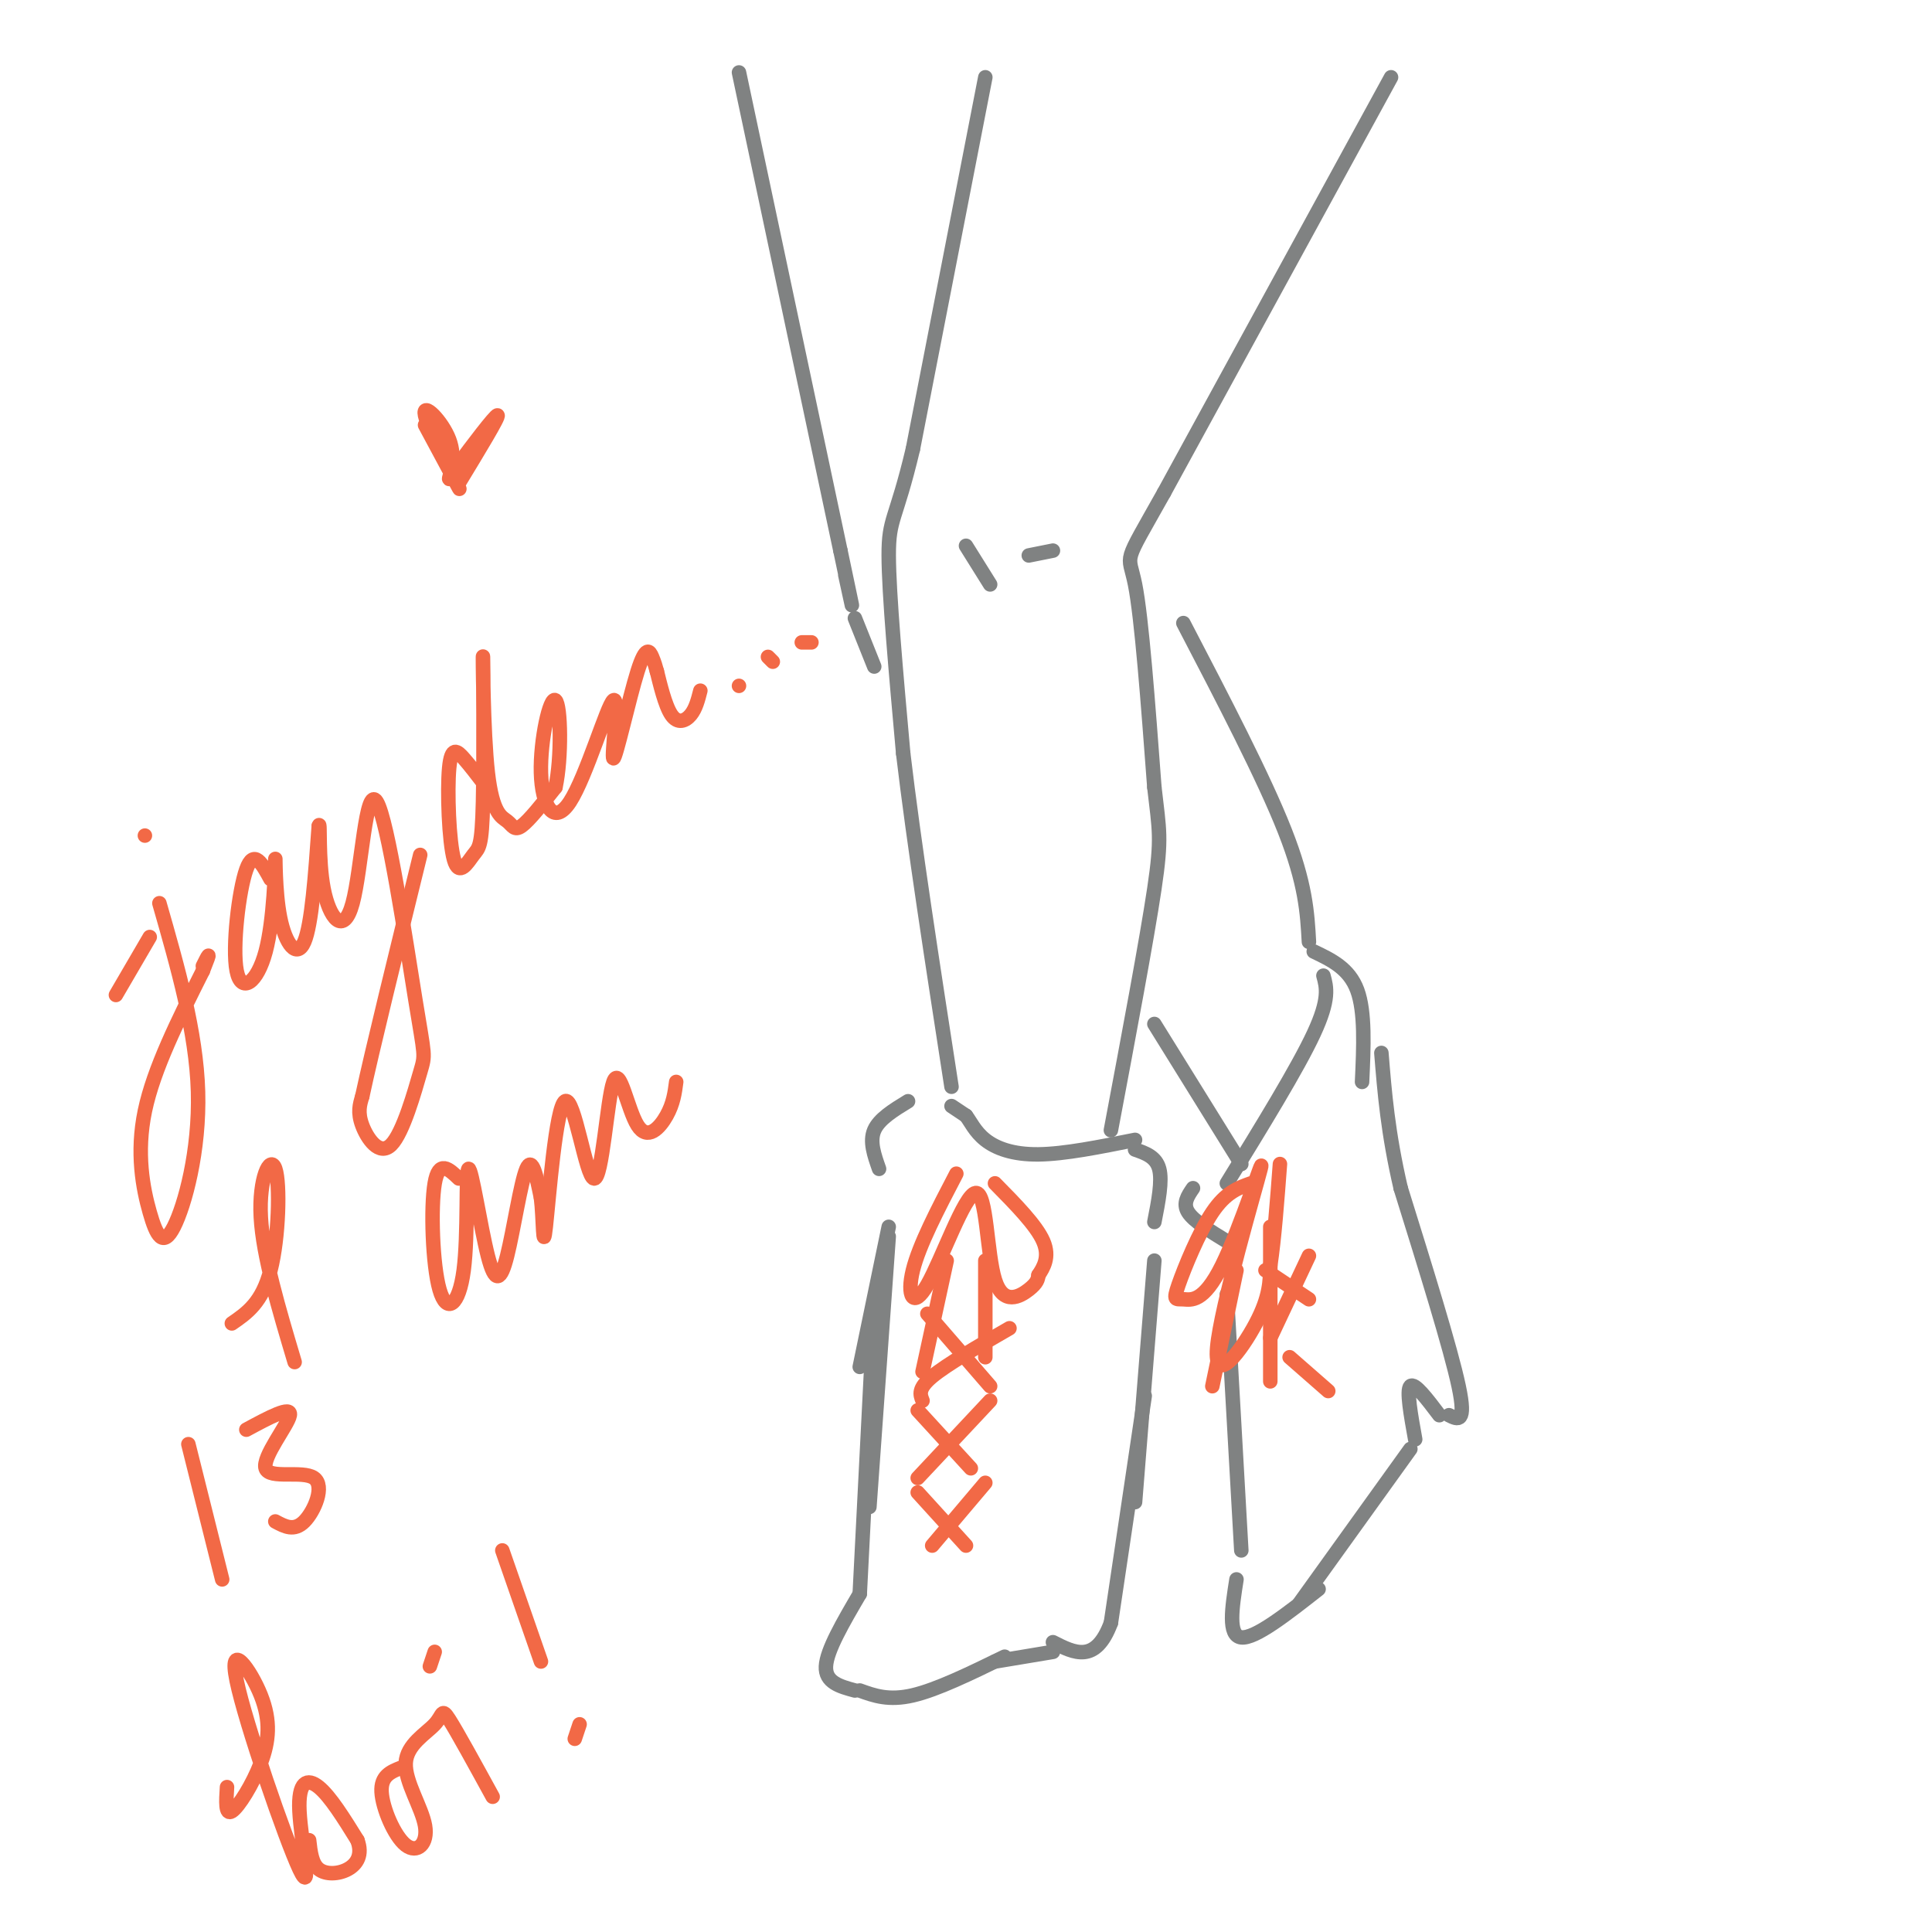 <svg viewBox='0 0 400 400' version='1.1' xmlns='http://www.w3.org/2000/svg' xmlns:xlink='http://www.w3.org/1999/xlink'><g fill='none' stroke='rgb(128,130,130)' stroke-width='3' stroke-linecap='round' stroke-linejoin='round'><path d='M204,16c0.000,0.000 -15.000,77.000 -15,77'/><path d='M189,93c-3.578,15.044 -5.022,14.156 -5,22c0.022,7.844 1.511,24.422 3,41'/><path d='M187,156c2.167,18.333 6.083,43.667 10,69'/><path d='M288,16c0.000,0.000 -47.000,86.000 -47,86'/><path d='M241,102c-8.822,15.733 -7.378,12.067 -6,19c1.378,6.933 2.689,24.467 4,42'/><path d='M239,163c1.022,8.978 1.578,10.422 0,21c-1.578,10.578 -5.289,30.289 -9,50'/><path d='M200,113c0.000,0.000 5.000,8.000 5,8'/><path d='M213,115c0.000,0.000 5.000,-1.000 5,-1'/><path d='M197,229c0.000,0.000 3.000,2.000 3,2'/><path d='M200,231c0.952,1.226 1.833,3.292 4,5c2.167,1.708 5.619,3.060 11,3c5.381,-0.060 12.690,-1.530 20,-3'/><path d='M188,228c-3.000,1.833 -6.000,3.667 -7,6c-1.000,2.333 0.000,5.167 1,8'/><path d='M235,238c2.167,0.750 4.333,1.500 5,4c0.667,2.500 -0.167,6.750 -1,11'/><path d='M184,254c0.000,0.000 -6.000,29.000 -6,29'/><path d='M184,256c0.000,0.000 -4.000,56.000 -4,56'/><path d='M181,271c0.000,0.000 -3.000,59.000 -3,59'/><path d='M178,330c-3.417,5.833 -6.833,11.667 -7,15c-0.167,3.333 2.917,4.167 6,5'/><path d='M178,350c3.000,1.083 6.000,2.167 11,1c5.000,-1.167 12.000,-4.583 19,-8'/><path d='M206,344c0.000,0.000 12.000,-2.000 12,-2'/><path d='M239,261c0.000,0.000 -4.000,50.000 -4,50'/><path d='M237,289c0.000,0.000 -7.000,47.000 -7,47'/><path d='M230,336c-3.167,8.500 -7.583,6.250 -12,4'/><path d='M153,15c0.000,0.000 21.000,99.000 21,99'/><path d='M174,114c3.667,17.333 2.333,11.167 1,5'/><path d='M245,129c8.333,16.000 16.667,32.000 21,43c4.333,11.000 4.667,17.000 5,23'/><path d='M239,212c0.000,0.000 18.000,29.000 18,29'/><path d='M254,245c7.333,-11.917 14.667,-23.833 18,-31c3.333,-7.167 2.667,-9.583 2,-12'/><path d='M272,197c3.667,1.750 7.333,3.500 9,8c1.667,4.500 1.333,11.750 1,19'/><path d='M247,246c-1.083,1.583 -2.167,3.167 -1,5c1.167,1.833 4.583,3.917 8,6'/><path d='M254,268c0.000,0.000 3.000,53.000 3,53'/><path d='M256,327c-0.917,5.833 -1.833,11.667 1,12c2.833,0.333 9.417,-4.833 16,-10'/><path d='M269,332c0.000,0.000 23.000,-32.000 23,-32'/><path d='M293,298c-0.917,-5.083 -1.833,-10.167 -1,-11c0.833,-0.833 3.417,2.583 6,6'/><path d='M300,293c1.833,0.917 3.667,1.833 2,-6c-1.667,-7.833 -6.833,-24.417 -12,-41'/><path d='M290,246c-2.667,-11.500 -3.333,-19.750 -4,-28'/><path d='M177,128c0.000,0.000 4.000,10.000 4,10'/></g>
<g fill='none' stroke='rgb(242,105,70)' stroke-width='3' stroke-linecap='round' stroke-linejoin='round'><path d='M88,88c3.906,7.276 7.812,14.552 7,13c-0.812,-1.552 -6.341,-11.931 -7,-15c-0.659,-3.069 3.553,1.174 5,5c1.447,3.826 0.128,7.236 0,8c-0.128,0.764 0.936,-1.118 2,-3'/><path d='M95,96c2.444,-3.311 7.556,-10.089 8,-10c0.444,0.089 -3.778,7.044 -8,14'/><path d='M24,206c0.000,0.000 7.000,-12.000 7,-12'/><path d='M33,187c3.823,13.343 7.646,26.686 8,39c0.354,12.314 -2.761,23.600 -5,28c-2.239,4.400 -3.603,1.915 -5,-3c-1.397,-4.915 -2.828,-12.262 -1,-21c1.828,-8.738 6.914,-18.869 12,-29'/><path d='M42,201c2.000,-5.000 1.000,-3.000 0,-1'/><path d='M56,182c-1.721,-3.170 -3.443,-6.340 -5,-2c-1.557,4.340 -2.951,16.190 -2,21c0.951,4.810 4.247,2.582 6,-4c1.753,-6.582 1.965,-17.517 2,-19c0.035,-1.483 -0.106,6.485 1,12c1.106,5.515 3.459,8.576 5,5c1.541,-3.576 2.271,-13.788 3,-24'/><path d='M66,171c0.375,-1.458 -0.186,6.897 1,13c1.186,6.103 4.119,9.954 6,3c1.881,-6.954 2.710,-24.711 5,-21c2.290,3.711 6.042,28.892 8,41c1.958,12.108 2.123,11.142 1,15c-1.123,3.858 -3.533,12.539 -6,15c-2.467,2.461 -4.991,-1.297 -6,-4c-1.009,-2.703 -0.505,-4.352 0,-6'/><path d='M75,227c2.000,-9.333 7.000,-29.667 12,-50'/><path d='M100,162c-1.349,-1.758 -2.697,-3.516 -4,-5c-1.303,-1.484 -2.559,-2.693 -3,2c-0.441,4.693 -0.065,15.288 1,19c1.065,3.712 2.821,0.541 4,-1c1.179,-1.541 1.782,-1.451 2,-11c0.218,-9.549 0.050,-28.738 0,-30c-0.050,-1.262 0.018,15.404 1,24c0.982,8.596 2.880,9.122 4,10c1.120,0.878 1.463,2.108 3,1c1.537,-1.108 4.269,-4.554 7,-8'/><path d='M115,163c1.322,-6.016 1.127,-17.058 0,-18c-1.127,-0.942 -3.186,8.214 -3,15c0.186,6.786 2.617,11.200 6,6c3.383,-5.200 7.719,-20.015 9,-21c1.281,-0.985 -0.492,11.860 0,12c0.492,0.140 3.248,-12.424 5,-18c1.752,-5.576 2.501,-4.165 3,-3c0.499,1.165 0.750,2.082 1,3'/><path d='M136,139c0.619,2.440 1.667,7.042 3,9c1.333,1.958 2.952,1.274 4,0c1.048,-1.274 1.524,-3.137 2,-5'/><path d='M30,173c0.000,0.000 0.000,0.000 0,0'/><path d='M153,142c0.000,0.000 0.000,0.000 0,0'/><path d='M159,136c0.000,0.000 1.000,1.000 1,1'/><path d='M166,133c0.000,0.000 2.000,0.000 2,0'/><path d='M48,274c3.137,-2.155 6.274,-4.310 8,-11c1.726,-6.690 2.042,-17.917 1,-21c-1.042,-3.083 -3.440,1.976 -3,10c0.440,8.024 3.720,19.012 7,30'/><path d='M95,244c-2.076,-1.983 -4.152,-3.966 -5,1c-0.848,4.966 -0.468,16.882 1,22c1.468,5.118 4.024,3.437 5,-4c0.976,-7.437 0.372,-20.631 1,-21c0.628,-0.369 2.488,12.087 4,18c1.512,5.913 2.676,5.284 4,0c1.324,-5.284 2.807,-15.224 4,-18c1.193,-2.776 2.097,1.612 3,6'/><path d='M112,248c0.532,4.223 0.362,11.781 1,6c0.638,-5.781 2.083,-24.901 4,-26c1.917,-1.099 4.307,15.821 6,16c1.693,0.179 2.691,-16.385 4,-20c1.309,-3.615 2.929,5.719 5,9c2.071,3.281 4.592,0.509 6,-2c1.408,-2.509 1.704,-4.754 2,-7'/><path d='M39,299c0.000,0.000 7.000,28.000 7,28'/><path d='M51,296c4.679,-2.525 9.359,-5.049 9,-3c-0.359,2.049 -5.756,8.673 -5,11c0.756,2.327 7.665,0.357 10,2c2.335,1.643 0.096,6.898 -2,9c-2.096,2.102 -4.048,1.051 -6,0'/><path d='M47,370c-0.188,2.936 -0.375,5.872 1,5c1.375,-0.872 4.313,-5.553 6,-10c1.688,-4.447 2.125,-8.660 0,-14c-2.125,-5.340 -6.813,-11.807 -5,-3c1.813,8.807 10.125,32.886 13,39c2.875,6.114 0.313,-5.739 0,-12c-0.313,-6.261 1.625,-6.932 4,-5c2.375,1.932 5.188,6.466 8,11'/><path d='M74,381c1.119,2.988 -0.083,4.958 -2,6c-1.917,1.042 -4.548,1.155 -6,0c-1.452,-1.155 -1.726,-3.577 -2,-6'/><path d='M83,366c-2.091,0.837 -4.181,1.674 -4,5c0.181,3.326 2.634,9.142 5,11c2.366,1.858 4.645,-0.243 4,-4c-0.645,-3.757 -4.214,-9.172 -4,-13c0.214,-3.828 4.211,-6.069 6,-8c1.789,-1.931 1.368,-3.552 3,-1c1.632,2.552 5.316,9.276 9,16'/><path d='M90,342c0.000,0.000 -1.000,3.000 -1,3'/><path d='M104,321c0.000,0.000 8.000,23.000 8,23'/><path d='M120,357c0.000,0.000 -1.000,3.000 -1,3'/><path d='M198,243c-3.859,7.396 -7.717,14.792 -9,20c-1.283,5.208 0.010,8.227 3,3c2.990,-5.227 7.678,-18.700 10,-19c2.322,-0.300 2.279,12.573 4,18c1.721,5.427 5.206,3.408 7,2c1.794,-1.408 1.897,-2.204 2,-3'/><path d='M215,264c0.978,-1.489 2.422,-3.711 1,-7c-1.422,-3.289 -5.711,-7.644 -10,-12'/><path d='M196,261c0.000,0.000 -5.000,23.000 -5,23'/><path d='M204,261c0.000,0.000 0.000,20.000 0,20'/><path d='M192,272c0.000,0.000 13.000,15.000 13,15'/><path d='M191,290c-0.500,-1.250 -1.000,-2.500 2,-5c3.000,-2.500 9.500,-6.250 16,-10'/><path d='M190,292c0.000,0.000 11.000,12.000 11,12'/><path d='M205,290c0.000,0.000 -15.000,16.000 -15,16'/><path d='M190,309c0.000,0.000 10.000,11.000 10,11'/><path d='M204,307c0.000,0.000 -11.000,13.000 -11,13'/><path d='M259,245c-2.599,0.920 -5.199,1.839 -8,6c-2.801,4.161 -5.805,11.563 -7,15c-1.195,3.437 -0.583,2.909 1,3c1.583,0.091 4.137,0.801 8,-7c3.863,-7.801 9.035,-24.111 8,-20c-1.035,4.111 -8.279,28.645 -9,37c-0.721,8.355 5.080,0.530 8,-5c2.920,-5.530 2.960,-8.765 3,-12'/><path d='M263,262c0.833,-5.500 1.417,-13.250 2,-21'/><path d='M263,254c0.000,0.000 0.000,32.000 0,32'/><path d='M256,263c0.000,0.000 -5.000,24.000 -5,24'/><path d='M262,263c0.000,0.000 9.000,6.000 9,6'/><path d='M263,277c0.000,0.000 8.000,-17.000 8,-17'/><path d='M267,281c0.000,0.000 8.000,7.000 8,7'/></g>
</svg>